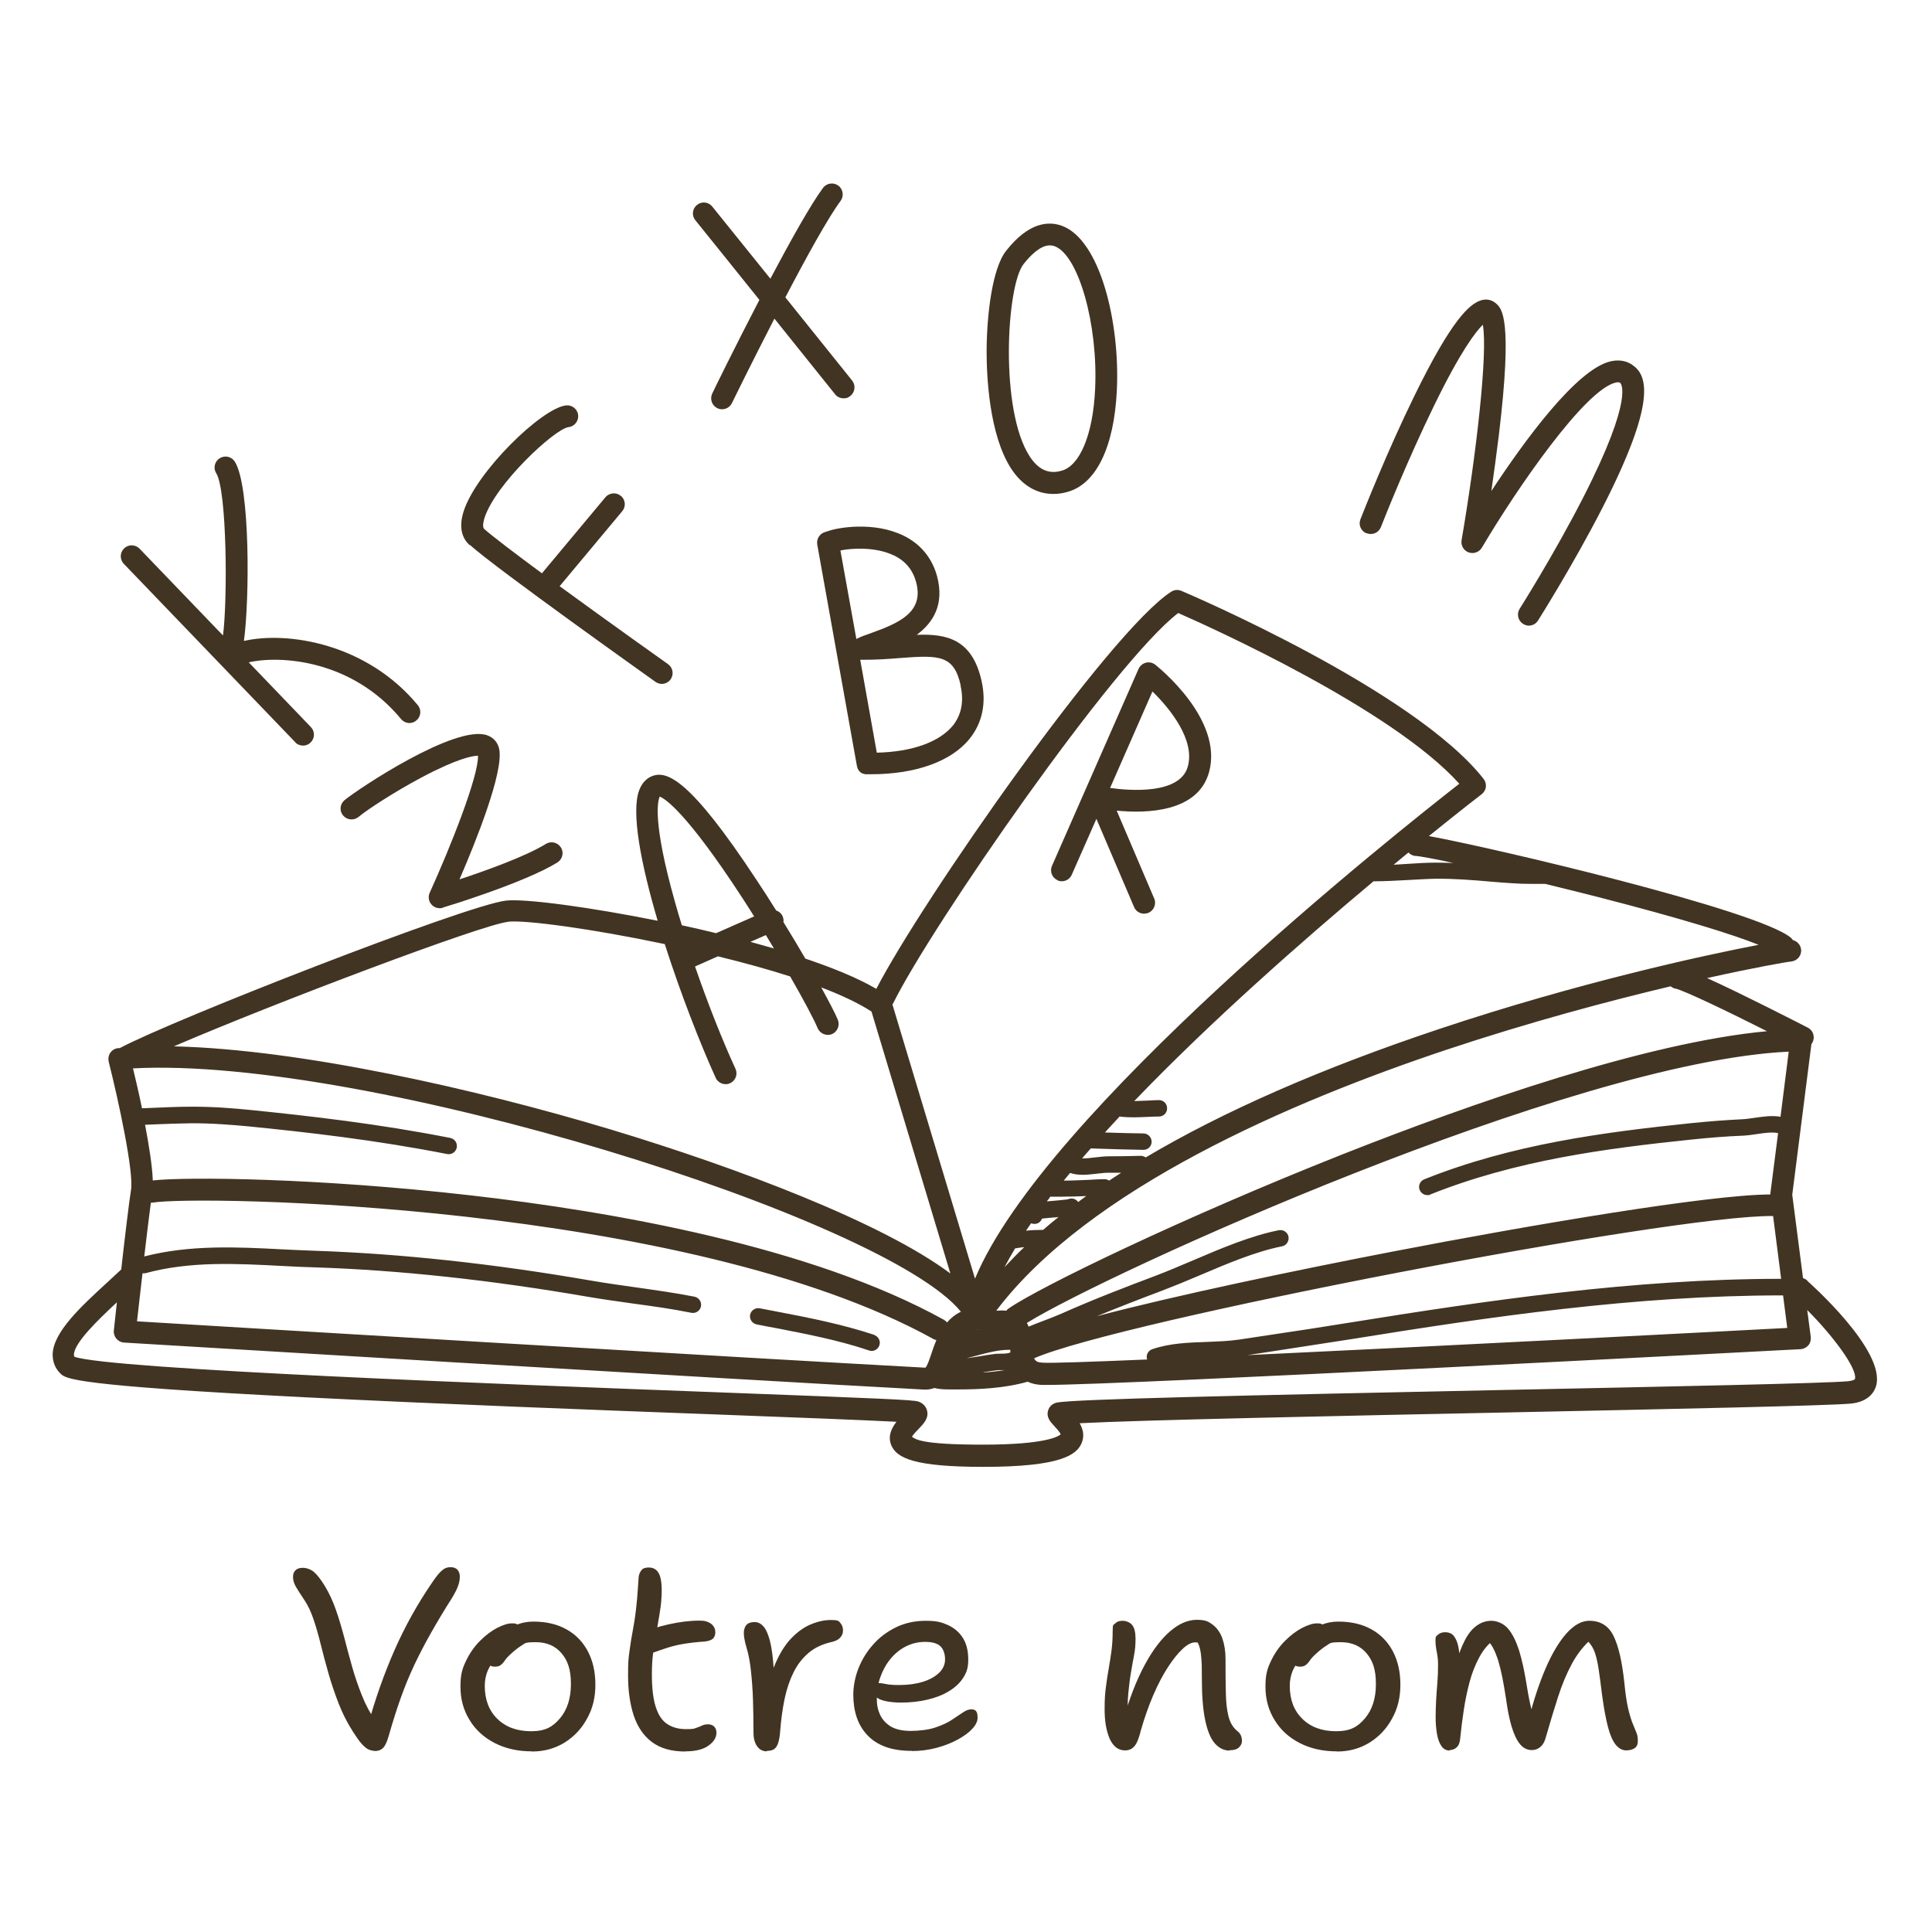 <?xml version="1.0" encoding="UTF-8"?>
<svg id="Calque_1" data-name="Calque 1" xmlns="http://www.w3.org/2000/svg" version="1.1" viewBox="0 0 1200 1200">
  <defs>
    <style>
      .cls-1 {
        stroke-width: 0px;
      }
      .color {
        fill: #423422;
      }
    </style>
  </defs>
  <g class="color">
    <path class="cls-1" d="M543,829.1c-20.1-6.6-39.3-10.4-59.7-14.3-3.8-.7-7.6-1.5-11.4-2.2-2.8-.5-5.4,1.3-6,4-.5,2.8,1.3,5.4,4,6,3.8.8,7.7,1.5,11.5,2.2,20,3.9,39,7.5,58.4,14,.5.2,1.1.3,1.6.3h0c2.1,0,4.1-1.4,4.8-3.5.9-2.7-.6-5.5-3.2-6.4Z"/>
    <path class="cls-1" d="M710.2,714.3s0,0,0,0c0,0,0,0,0,0h0Z"/>
    <path class="cls-1" d="M1122.4,795.2c-.8-.6-1.6-1.1-2.5-1.3l-6.7-51.8,11.9-93.6c.3-.3.5-.7.7-1.1,1.7-3.3.4-7.4-2.9-9.1-5.1-2.6-40.3-20.7-62.6-30.8,30.2-6.7,49.8-10.1,52.3-10.3,3.7-.4,6.5-3.7,6.1-7.4-.3-2.9-2.4-5.2-5.1-5.9-.3-.5-.8-1-1.2-1.4-20.2-17.2-185.7-56.1-224.9-63.2,19.7-15.9,32.2-25.6,32.8-26,1.4-1.1,2.4-2.7,2.6-4.5.2-1.8-.3-3.6-1.4-5-43.1-54.9-181.8-114.3-187.7-116.8-2.1-.9-4.4-.7-6.3.5-38.1,24.4-154.8,191.7-183.2,246.7-11.8-6.9-27.5-13.2-44.1-18.8-4.2-7.2-8.7-14.8-13.6-22.7.2-1.2,0-2.4-.5-3.6-.8-1.8-2.3-3-4-3.6-3.9-6.3-8-12.6-12.1-18.8-41.7-63.3-56-68.4-65.3-64.5-2.4,1-5.6,3.3-7.6,8.4-5.3,13.6,1,46,11.4,81.3-41.9-8.4-82.5-13.9-94.3-12.5-24.5,2.8-206.7,73.9-239.8,91.6-.3,0-.6,0-.9,0-2,.2-3.8,1.2-4.9,2.8-1.2,1.6-1.5,3.7-1.1,5.6,6.3,24.9,15.6,68.5,13.9,79.5-1.3,8.3-3.9,29.9-6.1,49.6-2.6,2.4-5.3,4.9-8.2,7.6-16.8,15.4-34.1,31.3-34.4,45.2,0,4.5,1.5,8.6,4.8,11.8,3.3,3.3,7.5,7.5,152.4,14.8,80.9,4.1,178.1,7.8,256.2,10.7,48.3,1.8,91.5,3.5,110.7,4.5-3.1,4-5.5,9-3.2,14.6,3.4,8,14.4,13.4,57.2,13.4h0c48.2,0,57.9-7.5,61-14.7,2-4.6.8-8.9-1.2-12.4,38.1-2,162.8-4.6,265.7-6.7,106.8-2.2,199.1-4.2,213.3-5.5,11-1.1,14.5-7.2,15.6-10.7,6.8-22-42.1-65-42.6-65.5ZM1110.2,824.8c-37.6,2-211.6,11.1-335.4,16.9l13.8-2.1c17-2.6,34.6-5.3,51.8-8,84.9-13.7,175.4-27,266.3-27s.6,0,.8,0l2.6,20.3ZM664.5,728.5c2.7.9,5.4,1.2,8.1,1.2s5.9-.4,8.7-.7c2.6-.3,5-.6,7.3-.6,2.6,0,5.2,0,7.8,0-2.5,1.6-5.1,3.3-7.5,4.9-.8-.6-1.9-.9-3-.9-2.7,0-5.8.2-9.1.4-5.2.2-10.8.5-16.1.5,1.3-1.6,2.6-3.1,3.9-4.7ZM652.6,743.3c1.9,0,3.9,0,5.9,0,5.3,0,11-.2,16.2-.4-1.7,1.2-3.4,2.4-5,3.7-1.2-1.7-3.4-2.6-5.5-2-.4.1-.7.2-1.1.3-.1,0-.3.1-.3.1-3,.4-6.1.6-9.1.9-1.1.1-2.3.2-3.5.3.8-1,1.6-2,2.3-3.1ZM640.5,759.8c.7.3,1.3.4,2,.4h0c1.2,0,2.5-.4,3.4-1.3.6-.6,1.1-1.3,1.3-2,2.4-.3,4.9-.5,7.3-.7,1,0,2-.2,3-.3-3.3,2.6-6.5,5.3-9.6,8-3.4,0-6.9.1-10.6.5,1-1.5,2-3,3.1-4.5ZM630.4,775.4c2-.3,3.9-.6,5.8-.8-4.3,4.1-8.4,8.3-12.3,12.5,2-3.8,4.2-7.7,6.6-11.7ZM1105.7,693.6c-5.4-.9-10.9,0-15.9.7-2.8.4-5.4.8-7.9.9-10.1.5-20.7,1.3-32.4,2.5-53.4,5.6-110.1,12.9-164.9,34.8-2.6,1.1-3.9,4-2.8,6.6.8,2,2.7,3.2,4.7,3.2s1.3-.1,1.9-.4c53.6-21.4,109.5-28.6,162.2-34.1,11.4-1.2,21.8-2,31.7-2.4,3-.1,6-.6,8.9-1,4.8-.7,9.3-1.4,13.2-.6l-4.8,37.5c0,.2,0,.4,0,.6-38,.1-148.6,18.9-234.2,35.4-61.7,11.9-135.5,27.4-184.1,40.2,13.9-5.7,27.3-10.9,40.1-15.7,7.6-2.9,15.4-6.1,23.6-9.6,17.1-7.3,34.8-14.8,51.3-18.1,2.7-.5,4.5-3.2,4-6-.5-2.7-3.2-4.5-6-4-17.5,3.5-35.7,11.2-53.2,18.7-8.1,3.4-15.7,6.7-23.1,9.5-18.6,7-38.7,14.7-59.4,23.9-3.4,1.5-6.9,2.8-10.3,4.1-3.1,1.2-6.2,2.3-9.4,3.7-.3-.8-.7-1.5-1.1-2.3,48.8-30.4,338-162.2,473.2-168.5l-5.1,40.5ZM609,825.6c-.9.1-1.9.2-2.8.3.9-.2,1.8-.2,2.8-.3ZM600.9,843.5c1.8-.5,3.6-.9,5.3-1.4,7.1-1.9,13.9-3.7,20.4-3.7s.6,0,.9,0c0,.5,0,1.1.1,1.6-1.5.7-3.5.8-5.9.8-1.5,0-3.1,0-4.8.3-2.5.3-5,.7-7.7,1.2-2.8.4-5.6.9-8.4,1.3ZM596.7,814.8c-3.5,1.7-6.2,4-8.5,6.6-.5-.7-1.2-1.2-2-1.7-82.4-45.6-205.6-67.2-294.4-77.3-93.9-10.7-175.5-11.6-196.9-9.2-.3-9-2.4-21.9-4.8-34.6.1,0,.2,0,.4,0l7.2-.3c6.8-.3,13.9-.5,20.8-.6,13.1-.1,26,1,35.7,1.9,36.2,3.6,79.3,8.5,123.5,17.2.3,0,.7.1,1,.1h0c2.4,0,4.5-1.7,5-4.1.5-2.8-1.2-5.4-4-6-44.6-8.8-87.9-13.7-124.4-17.4-10-1-23.2-2.1-36.8-2-7,0-14.2.3-21.1.6l-7.1.3c-.9,0-1.5,0-2.1.1-2-9.7-4.1-18.7-5.6-24.8,145.7-7.8,467.7,93.6,514.2,151.1ZM88.5,790.9c.6,0,1.2,0,1.9-.1,27.3-7.5,56.4-6,84.6-4.5,6.9.4,14.1.7,21,.9,52.3,1.7,109.3,7.9,169.4,18.3,9.4,1.6,18.9,2.9,28.1,4.2,11.8,1.6,24.1,3.3,35.9,5.7.3,0,.7.1,1,.1,2.4,0,4.5-1.7,5-4.1.5-2.8-1.3-5.4-4-6-12.2-2.4-24.6-4.1-36.5-5.8-9.1-1.3-18.6-2.6-27.8-4.2-60.6-10.5-118.1-16.7-170.8-18.5-6.9-.2-14-.6-20.9-.9-28.3-1.5-57.5-2.9-85.8,4.4,1.5-12.7,3-25.2,4.1-33.4.3,0,.6,0,.9,0,26.8-4.8,331.9,0,485,84.6.6.4,1.3.6,2,.7-1.2,2.9-2.2,5.7-3,8.2-1.1,3.2-2.6,7.9-3.8,9-107.6-5.8-437-25.6-489.7-28.8.8-6.9,2-18,3.4-29.8ZM611,852.3c2.5-.4,5-.8,7.4-1.1,1.1-.2,2.4-.2,3.7-.2.7,0,1.3,0,2,0-4.5.7-9,1.2-13.4,1.5,0,0,.1,0,.2,0ZM642.2,843.7c52.5-23.1,396.1-89.2,459.1-88.4l5,39c-91.5,0-182.3,13.4-267.4,27.1-17.2,2.8-34.8,5.5-51.8,8l-17.2,2.6c-6.7,1-13.3,1.2-20.4,1.5-11.1.4-22.6.7-33.8,4.5-2.6.9-4.1,3.7-3.2,6.4-35.1,1.5-59.5,2.3-64.8,2-3-.2-4.5-.7-5.4-2.8ZM1040.6,614c5.9,1.4,33.1,14.5,56.9,26.5-75.3,7-183.2,44.7-263.7,76.5-99.9,39.6-188.1,82.4-207.3,95.7-.6.4-1.1.9-1.5,1.4-1.9-.2-3.9-.2-6.2,0,57.4-75.8,183-129.8,279.4-162,51.9-17.3,101.2-30.4,139.5-39.5.8.7,1.8,1.2,2.9,1.5ZM1092,586.9c-34.9,6.7-112.3,23.6-198,52.2-73.1,24.4-134,51.1-182.4,79.8-.9-.6-1.9-1-3.1-1-6.6.2-13.3.3-19.9.3-2.9,0-5.7.4-8.5.7-2.8.3-5.5.7-8,.6,1.8-2,3.5-4.1,5.4-6.2,12.5.5,22.9.7,32.7.9,2.8,0,5.1-2.2,5.1-5,0-2.8-2.2-5.1-5-5.2-7.4-.1-15.2-.3-24-.6,3-3.3,6-6.6,9.1-9.9,3,.4,6,.5,8.9.5h0c3,0,6-.2,9-.3,2.2-.1,4.4-.2,6.6-.2,2.8,0,5.1-2.4,5-5.2,0-2.8-2.3-5.1-5.2-5-2.3,0-4.6.2-6.9.3-2.8.1-5.6.2-8.3.3,47.8-49.8,105-100,148.6-136.5,6.8,0,14.2-.4,21.4-.8,5.8-.3,11.8-.7,17.3-.8,11.3-.1,22.8.8,34.1,1.8,4.4.4,8.9.7,13.3,1,4,.3,8,.4,12,.4h0c2.8,0,5.5,0,8.3,0,0,0,.2,0,.2,0,10.5,2.5,21.4,5.3,32.2,8,53,13.6,84.6,23.5,100.3,29.8ZM879.3,531.6c3,.3,11.5,1.8,23.4,4.4-3.7-.1-7.4-.2-11.1-.2-5.7,0-11.8.4-17.8.8-2.7.2-5.5.3-8.2.5,3.2-2.6,6.3-5.2,9.2-7.6,1.1,1.2,2.7,2,4.4,2.2ZM731.9,380.8c21.1,9.3,132.9,59.7,174.5,106-39.1,30.5-258.1,204.3-300.8,307.4l-51.3-170.3c.2-.3.3-.5.5-.8,23.7-48,137.6-212.5,177.1-242.4ZM480.7,589.1c-4.9-1.4-9.8-2.8-14.6-4.1l9.6-4.2c1.7,2.8,3.4,5.6,5,8.3ZM409.8,494.8c3.1,1.2,16.3,9.2,51.4,63.1,2.4,3.8,4.9,7.5,7.2,11.3l-23.6,10.4c-7.7-1.9-14.9-3.5-21.3-4.9-1.5-4.7-2.8-9.4-4.1-13.9-14.4-50.8-10.8-63.6-9.6-66.1ZM315.6,572.5c10.4-1.2,51.8,4.3,97.3,13.9,9.8,30.6,21.9,61.6,31.6,83,1.1,2.5,3.6,4,6.2,4h0c1,0,1.9-.2,2.8-.6,3.4-1.6,4.9-5.6,3.3-9-8.4-18.3-17.3-40.9-25.1-63.5l14.2-6.3c15.6,3.8,30.9,8,44.9,12.5,8.5,14.8,14.8,26.7,17.1,32.2,1.5,3.4,5.5,5,8.9,3.6,3.4-1.5,5-5.5,3.6-8.9-1.7-4.1-5.4-11.1-10.3-20.1,12.6,4.8,23.4,9.9,31.2,15l49,162.7c-42.2-31.6-131.9-65.6-211.1-89.5-83.1-25-192.2-49.7-271.2-51.6,61.8-26.6,191-75.5,207.4-77.3ZM1152,856.6c-.1.4-1.4,1-4,1.3-13.6,1.3-110.1,3.3-212.3,5.4-162.4,3.4-269.5,5.7-279.4,7.9-2.6.6-4.6,2.4-5.3,4.9-1.3,4.2,1.5,7.1,3.7,9.5,1,1.1,3.6,3.8,4.1,5.3-1.3,1.2-9.1,6.4-48.3,6.4s-41.8-3.5-44.1-4.9c.9-1.5,3-3.7,4.2-4.9,3.2-3.3,6.4-6.7,5.2-11.4-.7-2.7-2.7-4.7-5.5-5.6-3.1-1-20.5-1.8-124-5.7-132.7-5-378.4-14.3-400.1-22.1-.2-.4-.3-.8-.3-1.3.2-7.4,15.1-21.7,26.7-32.5-1.1,9.7-1.8,16.6-1.9,17.5-.2,1.8.4,3.7,1.6,5.1,1.2,1.4,2.9,2.3,4.8,2.4,3.8.2,380.5,23,497,29.2.3,0,.6,0,.9,0h0c2,0,3.8-.4,5.3-1,3.1.8,6.2.9,9.2.9h0c1,0,2,0,3,0,.9,0,1.9,0,2.8,0,12.4,0,28.3-.6,43-4.8,2.3,1.1,5.1,1.8,8.5,2,.8,0,2,0,3.6,0h0c48.4,0,450.2-21.3,467.9-22.2,1.9-.1,3.7-1,4.9-2.4,1.2-1.4,1.7-3.3,1.5-5.2l-2.2-16.7c15,14.9,31.6,36.5,29.6,43Z"/>
    <path class="cls-1" d="M513.1,330.3c-3.7.7-6.1,4.2-5.5,7.9l24.6,137.3s0,0,0,0c0,.4.2.7.3,1.1,0,0,0,.1,0,.2.1.3.3.6.4.9,0,0,0,.1.1.2.2.3.3.5.5.8,0,0,.1.1.2.2.2.2.4.5.7.7,0,0,0,0,.1.1.2.2.5.4.8.5,0,0,0,0,0,0,.3.2.6.3.9.4,0,0,.1,0,.2,0,.3.1.6.2,1,.3,0,0,.1,0,.2,0,.3,0,.6,0,1,0,.8,0,1.6,0,2.4,0h0c27.6,0,49.8-7.9,61.2-22,8-9.9,10.6-22.4,7.4-36.3-5.9-25.8-21.8-29-40.2-28.3,10-7.4,17.4-18.7,12.6-36.5-3.1-11.3-10.3-20-20.8-25.1-18.3-9-41.2-5.1-47.5-2.6-.2,0-.4,0-.6,0ZM596.6,425.8c2.2,9.8.6,18.1-4.7,24.8-8.4,10.3-25.4,16.4-47.3,16.9l-10.3-57.7c.2,0,.3,0,.5,0,8.9.1,17.1-.5,24.4-1.1,24.5-1.9,33.3-1.7,37.5,17ZM555.3,345c7.1,3.5,11.6,8.9,13.7,16.5,5,18.3-9.7,25.2-27.9,31.7-3.8,1.3-6.8,2.4-9.2,3.7l-9.9-55c7.2-1.5,22.1-2.3,33.2,3.1Z"/>
    <path class="cls-1" d="M291.9,338.5c16.7,15,111.2,82.1,115.2,85,1.2.8,2.6,1.3,3.9,1.3h0c2.1,0,4.2-1,5.5-2.8,2.2-3.1,1.5-7.3-1.6-9.5-.6-.4-35.8-25.4-67.3-48.4l38.9-46.6c2.4-2.9,2-7.2-.9-9.5-2.9-2.4-7.2-2-9.6.9l-39.4,47.2c-16.5-12.2-30.5-22.8-35.8-27.5-1.5-1.3-.3-5.5.1-6.8,6.7-21.1,43.6-55.4,52.2-56.5,3.7-.4,6.4-3.8,6-7.5-.4-3.7-3.8-6.4-7.5-6-15.2,1.7-55.7,41.2-63.6,65.7-3.7,11.4,0,17.8,3.7,21.1Z"/>
    <path class="cls-1" d="M848.9,331.2c3.5,1.4,7.4-.3,8.8-3.8,2.6-6.7,16.7-42,33-75.4,16.6-34.1,26-46.1,30.3-50.3,3.2,16.9-3.9,79.7-13.2,133.9-.5,3.2,1.3,6.4,4.4,7.5,3.1,1.1,6.5-.1,8.2-2.9,22.1-37.4,64.2-98.3,83.2-102.6,1.8-.4,2.4,0,2.7.2.1,0,9.7,7.6-23.4,72.1-17.8,34.7-38.8,67.9-39,68.2-2,3.2-1.1,7.4,2.1,9.4,1.1.7,2.4,1.1,3.6,1.1h0c2.2,0,4.4-1.1,5.7-3.2.2-.3,21.5-34,39.6-69.2,34.6-67.4,28.3-83.3,18.9-89.6-2.6-1.8-7-3.6-13.3-2.2-21.3,4.8-53.9,49.7-74.2,80.6,1.5-10.6,3.2-22.7,4.7-35,8.7-72.5,1.8-78.4-1.9-81.6-2.6-2.3-6.1-2.9-9.4-1.8-6.8,2.3-17.7,11.1-41.3,59.5-16.6,33.9-30.7,69.6-33.4,76.4-1.4,3.5.3,7.4,3.8,8.8Z"/>
    <path class="cls-1" d="M183.3,461c1.3,1.4,3.1,2.1,4.9,2.1s3.4-.6,4.7-1.9c2.7-2.6,2.8-6.9.2-9.6l-38.6-40.2c19.7-4.5,64.2-1.6,94.6,35.2,1.3,1.6,3.3,2.5,5.2,2.5h0c1.5,0,3-.5,4.3-1.6,2.9-2.4,3.3-6.7.9-9.5-31.6-38.3-80.8-46.1-108-39.9,3.5-25.2,4-95.8-5.6-111.3-2-3.2-6.2-4.2-9.4-2.2-3.2,2-4.2,6.2-2.2,9.3,6.7,10.8,7.1,79,4.2,100.8l-51.8-53.9c-2.6-2.7-6.9-2.8-9.6-.2-2.7,2.6-2.8,6.9-.2,9.6l106.3,110.6Z"/>
    <path class="cls-1" d="M654.4,306.8c2.7,0,5.6-.4,8.4-1.2,18-4.8,29.2-27.8,30.9-63.2,2-42.3-10.4-93.3-34-102.1-8-3-20.5-2.7-34.8,15.5-8.8,11.2-12,40.5-12.1,62.2,0,14.9,1.4,52,15.4,73.3,6.7,10.2,15.8,15.5,26,15.5ZM635.7,164.1c4.4-5.6,10.5-11.7,16.4-11.7,1,0,1.9.2,2.9.5,14.9,5.5,27.1,48.7,25.2,88.7-1.3,28.2-9.4,47.7-20.9,50.8-5,1.4-12.6,1.9-19.6-8.7-18.9-28.6-14.6-106.1-4-119.6Z"/>
    <path class="cls-1" d="M656.8,546.8c3.4,1.5,7.4,0,8.9-3.5l15.3-34.7,23.4,54.8c1.1,2.6,3.6,4.1,6.2,4.1h0c.9,0,1.8-.2,2.7-.5,3.4-1.5,5.1-5.5,3.6-8.9l-23.3-54.6c18.2,1.8,50.5,1.2,57.4-24,8.9-32.9-31.7-65.2-33.4-66.6-1.6-1.3-3.8-1.8-5.8-1.3-2,.5-3.7,1.9-4.6,3.8l-53.8,122.4c-1.5,3.4,0,7.4,3.5,8.9ZM689.5,489.4l26.3-59.9c11.1,10.8,26.5,30.1,22,46.5-4.7,17.5-35.6,15.2-48.4,13.4h0Z"/>
    <path class="cls-1" d="M275.1,563.7c2.1-.6,50.7-15.4,71.1-28,3.2-2,4.2-6.2,2.2-9.3-2-3.2-6.2-4.2-9.4-2.2-12.4,7.7-37.6,16.7-53.6,22,10.2-23.6,27.4-66.4,24.7-80.8-.8-4.1-3.5-7.3-7.5-8.7-19.7-7-80.3,33.4-88.6,40.3-2.9,2.4-3.3,6.7-.9,9.5,2.4,2.9,6.7,3.3,9.6.9,5.9-4.9,22.6-15.7,39.1-24.5,23-12.2,32.2-13.5,35.1-13.5.4,12.6-17,56.5-30,85.1-1.1,2.4-.7,5.3,1.1,7.3,1.3,1.5,3.2,2.3,5.1,2.3h0c.7,0,1.3,0,2-.3Z"/>
    <path class="cls-1" d="M471.7,186.2c-15.1,29.1-28.3,56-29.3,58.2-1.6,3.4-.3,7.4,3.1,9.1,1,.5,2,.7,3,.7,2.5,0,4.9-1.4,6.1-3.8.2-.5,12.2-24.9,26.4-52.5,20.1,25,37.4,46.6,37.7,47,1.3,1.7,3.3,2.5,5.3,2.5s3-.5,4.2-1.5c2.9-2.3,3.4-6.6,1.1-9.5-.3-.4-19.9-24.8-41.5-51.7,12.9-24.7,26.5-49.4,34.3-59.9,2.2-3,1.6-7.3-1.4-9.5-3-2.2-7.3-1.6-9.5,1.4-7.7,10.4-20.3,33-32.7,56.4-13.4-16.7-26.8-33.3-36.1-44.8-2.3-2.9-6.6-3.4-9.5-1-2.9,2.3-3.4,6.6-1,9.5,10.2,12.6,25.1,31.2,39.8,49.5Z"/>
  </g>
  <g class="color">
    <path class="cls-1" d="M233.9,1087.6c-1.7,0-3.2-.3-4.6-.8-1.4-.5-2.8-1.7-4.4-3.4-1.6-1.7-3.4-4.3-5.6-7.7-3.6-5.6-6.6-11.5-9-17.7-2.4-6.2-4.5-12.4-6.3-18.7-1.8-6.3-3.4-12.3-4.8-18-1.4-5.7-2.9-10.9-4.5-15.6-1.6-4.7-3.4-8.5-5.4-11.5-2.5-3.7-4.3-6.6-5.5-8.6-1.2-2.1-1.8-4.1-1.8-6.1s.5-3.1,1.5-4.1c1-1.1,2.5-1.6,4.6-1.6s4.7.8,6.8,2.5c2,1.7,4.3,4.6,6.8,8.7,2.7,4.4,5,9.4,6.9,14.8,1.9,5.4,3.6,11.2,5.2,17.2,1.5,6,3.2,12.1,4.9,18.2,1.7,6.1,3.8,12.1,6.1,17.9,2.3,5.8,5.2,11.2,8.7,16.3l-5.1,2.7c4.7-17,10.3-32.8,16.7-47.3,6.4-14.5,14-28.2,22.8-41.1,2.1-3.2,3.9-5.5,5.2-6.9,1.4-1.4,2.5-2.3,3.6-2.8,1-.4,2.1-.6,3.2-.6,1.9,0,3.4.6,4.3,1.7,1,1.2,1.4,2.5,1.4,4.1s-.2,2.9-.6,4.4c-.4,1.4-1,2.9-1.7,4.3-.7,1.4-1.6,3-2.6,4.7-5,7.8-9.3,15.1-13.1,21.8-3.8,6.7-7.2,13.3-10.2,19.6-3,6.4-5.8,13.1-8.3,20.1-2.5,7-5,14.8-7.4,23.2-1.1,4.1-2.3,6.8-3.6,8.2-1.3,1.3-2.7,2-4.3,2Z"/>
    <path class="cls-1" d="M330.3,1087.8c-8.6,0-16.2-1.7-22.9-5.1-6.7-3.4-12-8.2-15.7-14.3-3.8-6.1-5.7-13-5.7-20.8s1.2-11.3,3.5-16.1c2.3-4.8,5.2-8.9,8.7-12.4,3.5-3.5,7-6.1,10.6-8,3.6-1.8,6.6-2.8,9.1-2.8s2.3.2,3.1.5c.8.3,1.5.8,2.1,1.5.6.7.8,1.6.8,2.8,0,2.1-.5,4-1.4,5.7-1,1.7-2.9,3.3-5.8,4.8-3.6,2-6.5,4.2-8.8,6.6-2.3,2.4-3.9,5-5.1,7.8-1.1,2.8-1.7,5.8-1.7,9.1,0,8.6,2.6,15.4,7.8,20.5,5.2,5.1,12.2,7.7,21,7.7s13.4-2.7,17.9-8c4.5-5.3,6.8-12.4,6.8-21.3s-1.9-14.5-5.8-19.1c-3.9-4.6-9.2-6.9-16-6.9s-6.5.6-8.6,1.9c-2.1,1.3-4.3,3-6.6,5.1-1.8,1.6-3.1,3-4,4.3-.8,1.3-1.7,2.2-2.6,2.9-.9.7-2.1,1-3.6,1s-2.8-.4-3.8-1.3c-1-.9-1.4-2.5-1.4-4.7s.8-4.9,2.5-7.5c1.6-2.6,3.8-5,6.6-7.1,2.8-2.2,5.8-3.9,9.2-5.3,3.4-1.4,6.9-2.1,10.7-2.1,8,0,14.9,1.6,20.6,4.8,5.8,3.2,10.2,7.8,13.3,13.6,3.1,5.9,4.7,12.8,4.7,20.8s-1.7,14.9-5.2,21.1c-3.4,6.3-8.1,11.2-14,14.9-5.9,3.6-12.6,5.5-20.1,5.5Z"/>
    <path class="cls-1" d="M425.7,1087.9c-8.7,0-15.6-2-20.8-5.9-5.2-3.9-8.9-9.4-11.3-16.5-2.3-7.1-3.5-15.3-3.5-24.7s.3-10.8.9-15.4c.6-4.5,1.3-8.9,2.1-13,.8-4.1,1.4-8.2,1.9-12.4.6-5,.9-9,1.1-12.1.2-3.1.4-6,.6-8.6.2-1.5.8-2.8,1.7-4,.9-1.2,2.4-1.7,4.6-1.7,3.6,0,6,2,7.1,5.9,1.1,4,1.2,10,.3,18-.6,4.2-1.2,8-1.8,11.2-.6,3.3-1.2,6.5-1.7,9.6-.5,3.1-1,6.4-1.4,9.8-.4,3.4-.6,7.4-.6,12,0,8.4.8,15.2,2.4,20.1,1.6,5,3.9,8.5,7.1,10.6,3.2,2.1,7,3.2,11.7,3.2s5-.3,6.4-.8c1.5-.5,2.7-1,3.7-1.5,1-.5,2.3-.7,3.7-.7s2.8.5,3.7,1.4c.9,1,1.4,2.2,1.4,3.8,0,3-1.6,5.6-4.9,8-3.3,2.4-8.1,3.6-14.5,3.6ZM405.3,1026.5c-2.9,1.3-5.2,1.4-6.9.3-1.6-1.1-2.5-2.6-2.5-4.6s.6-4.2,1.8-5.9c1.2-1.7,4.1-3.3,8.7-4.9,2.7-1,5.7-1.8,8.9-2.5,3.2-.7,6.5-1.3,9.7-1.7,3.3-.4,6.4-.6,9.3-.6s4.1.3,5.5.9c1.4.6,2.5,1.4,3.3,2.5.8,1.1,1.2,2.4,1.2,4s-.6,3.1-1.7,4c-1.1.8-2.8,1.4-5.1,1.6-4.7.3-8.9.8-12.6,1.4-3.7.6-7,1.4-10.2,2.4-3.1,1-6.3,2.1-9.6,3.3Z"/>
    <path class="cls-1" d="M476.3,1087.8c-1.7,0-3.2-.5-4.4-1.4-1.2-1-2.2-2.3-2.9-4.1-.7-1.8-1-3.8-1-6,0-6.9-.1-13.6-.3-20.3-.2-6.7-.7-12.8-1.3-18.4-.6-5.6-1.5-10.2-2.6-13.8-.7-2.4-1.2-4.3-1.4-5.7-.3-1.4-.4-2.7-.4-4.1s.5-3.5,1.6-4.7c1.1-1.2,2.7-1.8,5-1.8s3.9.9,5.5,2.6c1.6,1.7,3,4.8,4.1,9,1.1,4.3,1.9,10.2,2.4,17.8.5,7.6.6,17.2.3,28.8l-5.4-4.6c.8-10.2,2.6-18.9,5.3-25.9,2.8-7,6.1-12.6,10-16.9,3.9-4.2,8-7.3,12.4-9.2s8.7-2.9,13-2.9,4.8.6,5.8,1.9c1.1,1.3,1.6,2.8,1.6,4.6s-.5,2.9-1.5,4.2c-1,1.3-2.8,2.3-5.2,2.9-5.9,1.3-10.7,3.5-14.5,6.7-3.8,3.2-7,7.2-9.4,12-2.4,4.8-4.3,10.3-5.6,16.4-1.3,6.1-2.2,12.8-2.8,20-.2,3.4-.7,6-1.3,7.8-.6,1.8-1.5,3.1-2.6,3.8-1.1.7-2.6,1-4.4,1Z"/>
    <path class="cls-1" d="M566.5,1087.5c-6.4,0-11.9-.8-16.5-2.5-4.6-1.7-8.3-4.1-11.3-7.3-3-3.2-5.2-6.9-6.6-11.1-1.4-4.2-2.1-8.9-2.1-13.9s1-10.8,3.1-16.2c2.1-5.4,5.1-10.4,9.1-14.9,3.9-4.5,8.7-8.1,14.2-10.8,5.5-2.7,11.7-4.1,18.6-4.1s9.9.9,13.9,2.7c3.9,1.8,7,4.5,9.2,8,2.2,3.5,3.3,8,3.3,13.4s-1.1,8.1-3.2,11.4c-2.1,3.3-5.1,6-8.9,8.3-3.8,2.3-8.2,4-13.3,5.2-5.1,1.2-10.5,1.8-16.4,1.8s-11.5-.9-14.2-2.6c-2.7-1.7-4.1-3.7-4.1-5.8s.3-2.2,1-2.8c.7-.6,1.8-.9,3.4-.9s2.8.2,4.7.6c1.9.4,4.5.6,8,.6,5.6,0,10.6-.7,14.8-2,4.2-1.3,7.6-3.2,10.1-5.6,2.5-2.4,3.7-5.2,3.7-8.4s-1-6.3-2.9-8.1c-1.9-1.8-5.1-2.7-9.5-2.7s-8.4,1-12.1,2.9c-3.7,1.9-6.8,4.5-9.5,7.8-2.7,3.3-4.7,7-6.2,11.2-1.5,4.2-2.2,8.5-2.2,13.1s.7,7.2,2,10.2c1.4,3,3.6,5.4,6.6,7.3,3,1.8,7.2,2.8,12.4,2.8s11.2-.7,15.3-2.1c4.1-1.4,7.5-2.9,10.2-4.7s5-3.3,6.9-4.6c1.9-1.3,3.6-2,5.2-2s2.6.4,3.2,1.3c.6.8.8,2.2.8,4.1s-1.1,4.4-3.3,6.7c-2.2,2.4-5.2,4.6-9.1,6.7-3.8,2.1-8.2,3.8-13,5.1-4.9,1.3-10,2-15.4,2Z"/>
    <path class="cls-1" d="M763.6,1087.3c-3.4,0-6.4-1.5-9-4.4-2.6-2.9-4.6-7.7-6-14.3-1.4-6.6-2.1-15.2-2.1-25.9s-.1-9.1-.3-12.2c-.2-3.1-.6-5.5-1.1-7.3-.5-1.8-1.2-3.2-2.1-4.3-.9-1.1-2-2.2-3.4-3.3,2.3-.1,4.2.1,5.8.7,1.6.6,2.8,1.6,3.6,3.2.8,1.5,1.2,3.6,1.4,6.1-1.6-2.2-2.9-3.7-4-4.4-1.1-.7-2.4-1.1-4-1.1-2.3,0-4.9,1.3-7.8,4-2.9,2.7-6,6.5-9.1,11.3-3.2,4.9-6.2,10.6-9.1,17.3-2.9,6.7-5.5,14.1-7.8,22.1-1.1,4.6-2.4,7.9-3.9,9.7-1.5,1.8-3.4,2.7-5.9,2.7-4.2,0-7.3-2.4-9.5-7.1-2.1-4.8-3.2-10.8-3.2-18.2s.3-10.1.8-14.1c.5-4,1.1-7.8,1.7-11.2.6-3.5,1.2-7.1,1.7-10.8.5-3.7.8-7.9.8-12.7s.5-3.6,1.5-4.7c1-1.1,2.5-1.7,4.6-1.7s4.6.9,6,2.6c1.4,1.7,2.1,4.6,2.1,8.6s-.3,6.9-.9,10.1c-.6,3.3-1.3,6.8-1.9,10.6-.7,3.8-1.2,8.2-1.7,13.2-.5,5-.5,10.9-.2,17.7l-3-.8c3.8-13.6,8.3-25.1,13.3-34.4,5-9.3,10.3-16.3,15.9-21.1s11.1-7.1,16.5-7.1,7.2,1,9.9,3c2.6,2,4.7,4.8,6,8.5s2,7.9,2,12.9c0,8.2,0,15.3.2,21.2.1,5.9.7,10.8,1.7,14.6,1,3.8,2.8,6.7,5.2,8.7,1.1.8,1.9,1.8,2.4,2.8.4,1,.7,2.2.7,3.6s-.6,2.7-1.8,3.9c-1.2,1.2-3.1,1.8-5.8,1.8Z"/>
    <path class="cls-1" d="M830.3,1087.8c-8.6,0-16.2-1.7-22.9-5.1-6.7-3.4-12-8.2-15.7-14.3-3.8-6.1-5.7-13-5.7-20.8s1.2-11.3,3.5-16.1c2.3-4.8,5.2-8.9,8.7-12.4,3.5-3.5,7-6.1,10.6-8,3.6-1.8,6.6-2.8,9.1-2.8s2.3.2,3.1.5c.8.3,1.5.8,2.1,1.5.6.7.8,1.6.8,2.8,0,2.1-.5,4-1.4,5.7-1,1.7-2.9,3.3-5.8,4.8-3.6,2-6.5,4.2-8.8,6.6-2.3,2.4-3.9,5-5.1,7.8-1.1,2.8-1.7,5.8-1.7,9.1,0,8.6,2.6,15.4,7.8,20.5,5.2,5.1,12.2,7.7,21,7.7s13.4-2.7,17.9-8c4.5-5.3,6.8-12.4,6.8-21.3s-1.9-14.5-5.8-19.1c-3.9-4.6-9.2-6.9-16-6.9s-6.5.6-8.6,1.9c-2.1,1.3-4.3,3-6.6,5.1-1.8,1.6-3.1,3-4,4.3-.8,1.3-1.7,2.2-2.6,2.9-.9.7-2.1,1-3.6,1s-2.8-.4-3.8-1.3c-1-.9-1.4-2.5-1.4-4.7s.8-4.9,2.5-7.5c1.6-2.6,3.8-5,6.6-7.1,2.8-2.2,5.8-3.9,9.2-5.3,3.4-1.4,6.9-2.1,10.7-2.1,8,0,14.9,1.6,20.6,4.8,5.8,3.2,10.2,7.8,13.3,13.6,3.1,5.9,4.7,12.8,4.7,20.8s-1.7,14.9-5.2,21.1c-3.4,6.3-8.1,11.2-14,14.9-5.9,3.6-12.6,5.5-20.1,5.5Z"/>
    <path class="cls-1" d="M900.5,1087.3c-2.3,0-4-1-5.3-2.9-1.3-2-2.2-4.5-2.7-7.6-.5-3.1-.8-6.4-.8-9.9s.1-7.1.3-10.8c.2-3.7.5-7.5.8-11.2.3-3.7.4-7.3.4-10.8s-.3-5.5-.8-8c-.5-2.5-.8-4.9-.8-7.4s.5-2.4,1.6-3.4c1.1-1,2.6-1.5,4.5-1.5s4,.7,5.2,2.2c1.2,1.5,2.2,3.6,2.8,6.3.6,2.7.9,5.9.9,9.7l-2.7,2.9c1.8-6.7,3.8-12,6-16.2s4.7-7.2,7.5-9.1c2.8-2,5.8-2.9,9-2.9s7.5,1.6,10.2,4.8c2.8,3.2,5,7.7,6.9,13.5,1.8,5.9,3.3,12.7,4.6,20.7,1.1,6.9,2.1,12,3,15.5.9,3.5,1.9,6.2,3,8.2l-4.7-.8c3-12.2,6.6-23,10.6-32.3,4-9.3,8.3-16.5,13-21.8,4.7-5.2,9.4-7.8,14.1-7.8,7,0,12,3.1,15.1,9.4,3.1,6.3,5.3,15.9,6.7,28.9.7,7.1,1.5,12.6,2.5,16.7,1,4.1,2,7.2,2.9,9.3.9,2.2,1.6,4,2.2,5.4.6,1.4.8,3.1.8,5.1s-.7,3.5-2.1,4.4c-1.4.9-3.2,1.3-5.3,1.3s-4.5-1.2-6.4-3.6c-1.9-2.4-3.5-6.1-4.8-11.1-1.3-5-2.5-11.5-3.6-19.6-.8-6.5-1.5-11.8-2.1-15.8-.6-4-1.3-7.1-2-9.4-.7-2.3-1.6-4.2-2.5-5.5-.9-1.4-2-2.7-3.4-4l3.7-.5c-5,4.3-9.1,9.5-12.4,15.6-3.3,6.1-6.2,13-8.7,20.8-2.5,7.8-5.1,16.4-7.8,25.8-.7,2.3-1.8,4.1-3.3,5.3-1.5,1.2-3.2,1.8-5.2,1.8-2.9,0-5.4-1.3-7.4-3.8-2-2.5-3.7-6.1-5.1-10.8-1.4-4.6-2.5-10.2-3.4-16.8-.8-5.3-1.6-9.9-2.4-13.9-.8-4-1.7-7.5-2.6-10.5-1-3-2-5.6-3.2-7.8-1.2-2.2-2.7-4-4.5-5.6l4.6,1.1c-3.4,2.6-6.3,6.2-8.7,10.7-2.4,4.5-4.4,9.5-5.9,15.1-1.5,5.6-2.7,11.4-3.6,17.3-.9,5.9-1.6,11.7-2.2,17.4-.2,2.9-1,4.8-2.2,5.9-1.2,1.1-2.7,1.7-4.4,1.7Z"/>
  </g>
</svg>